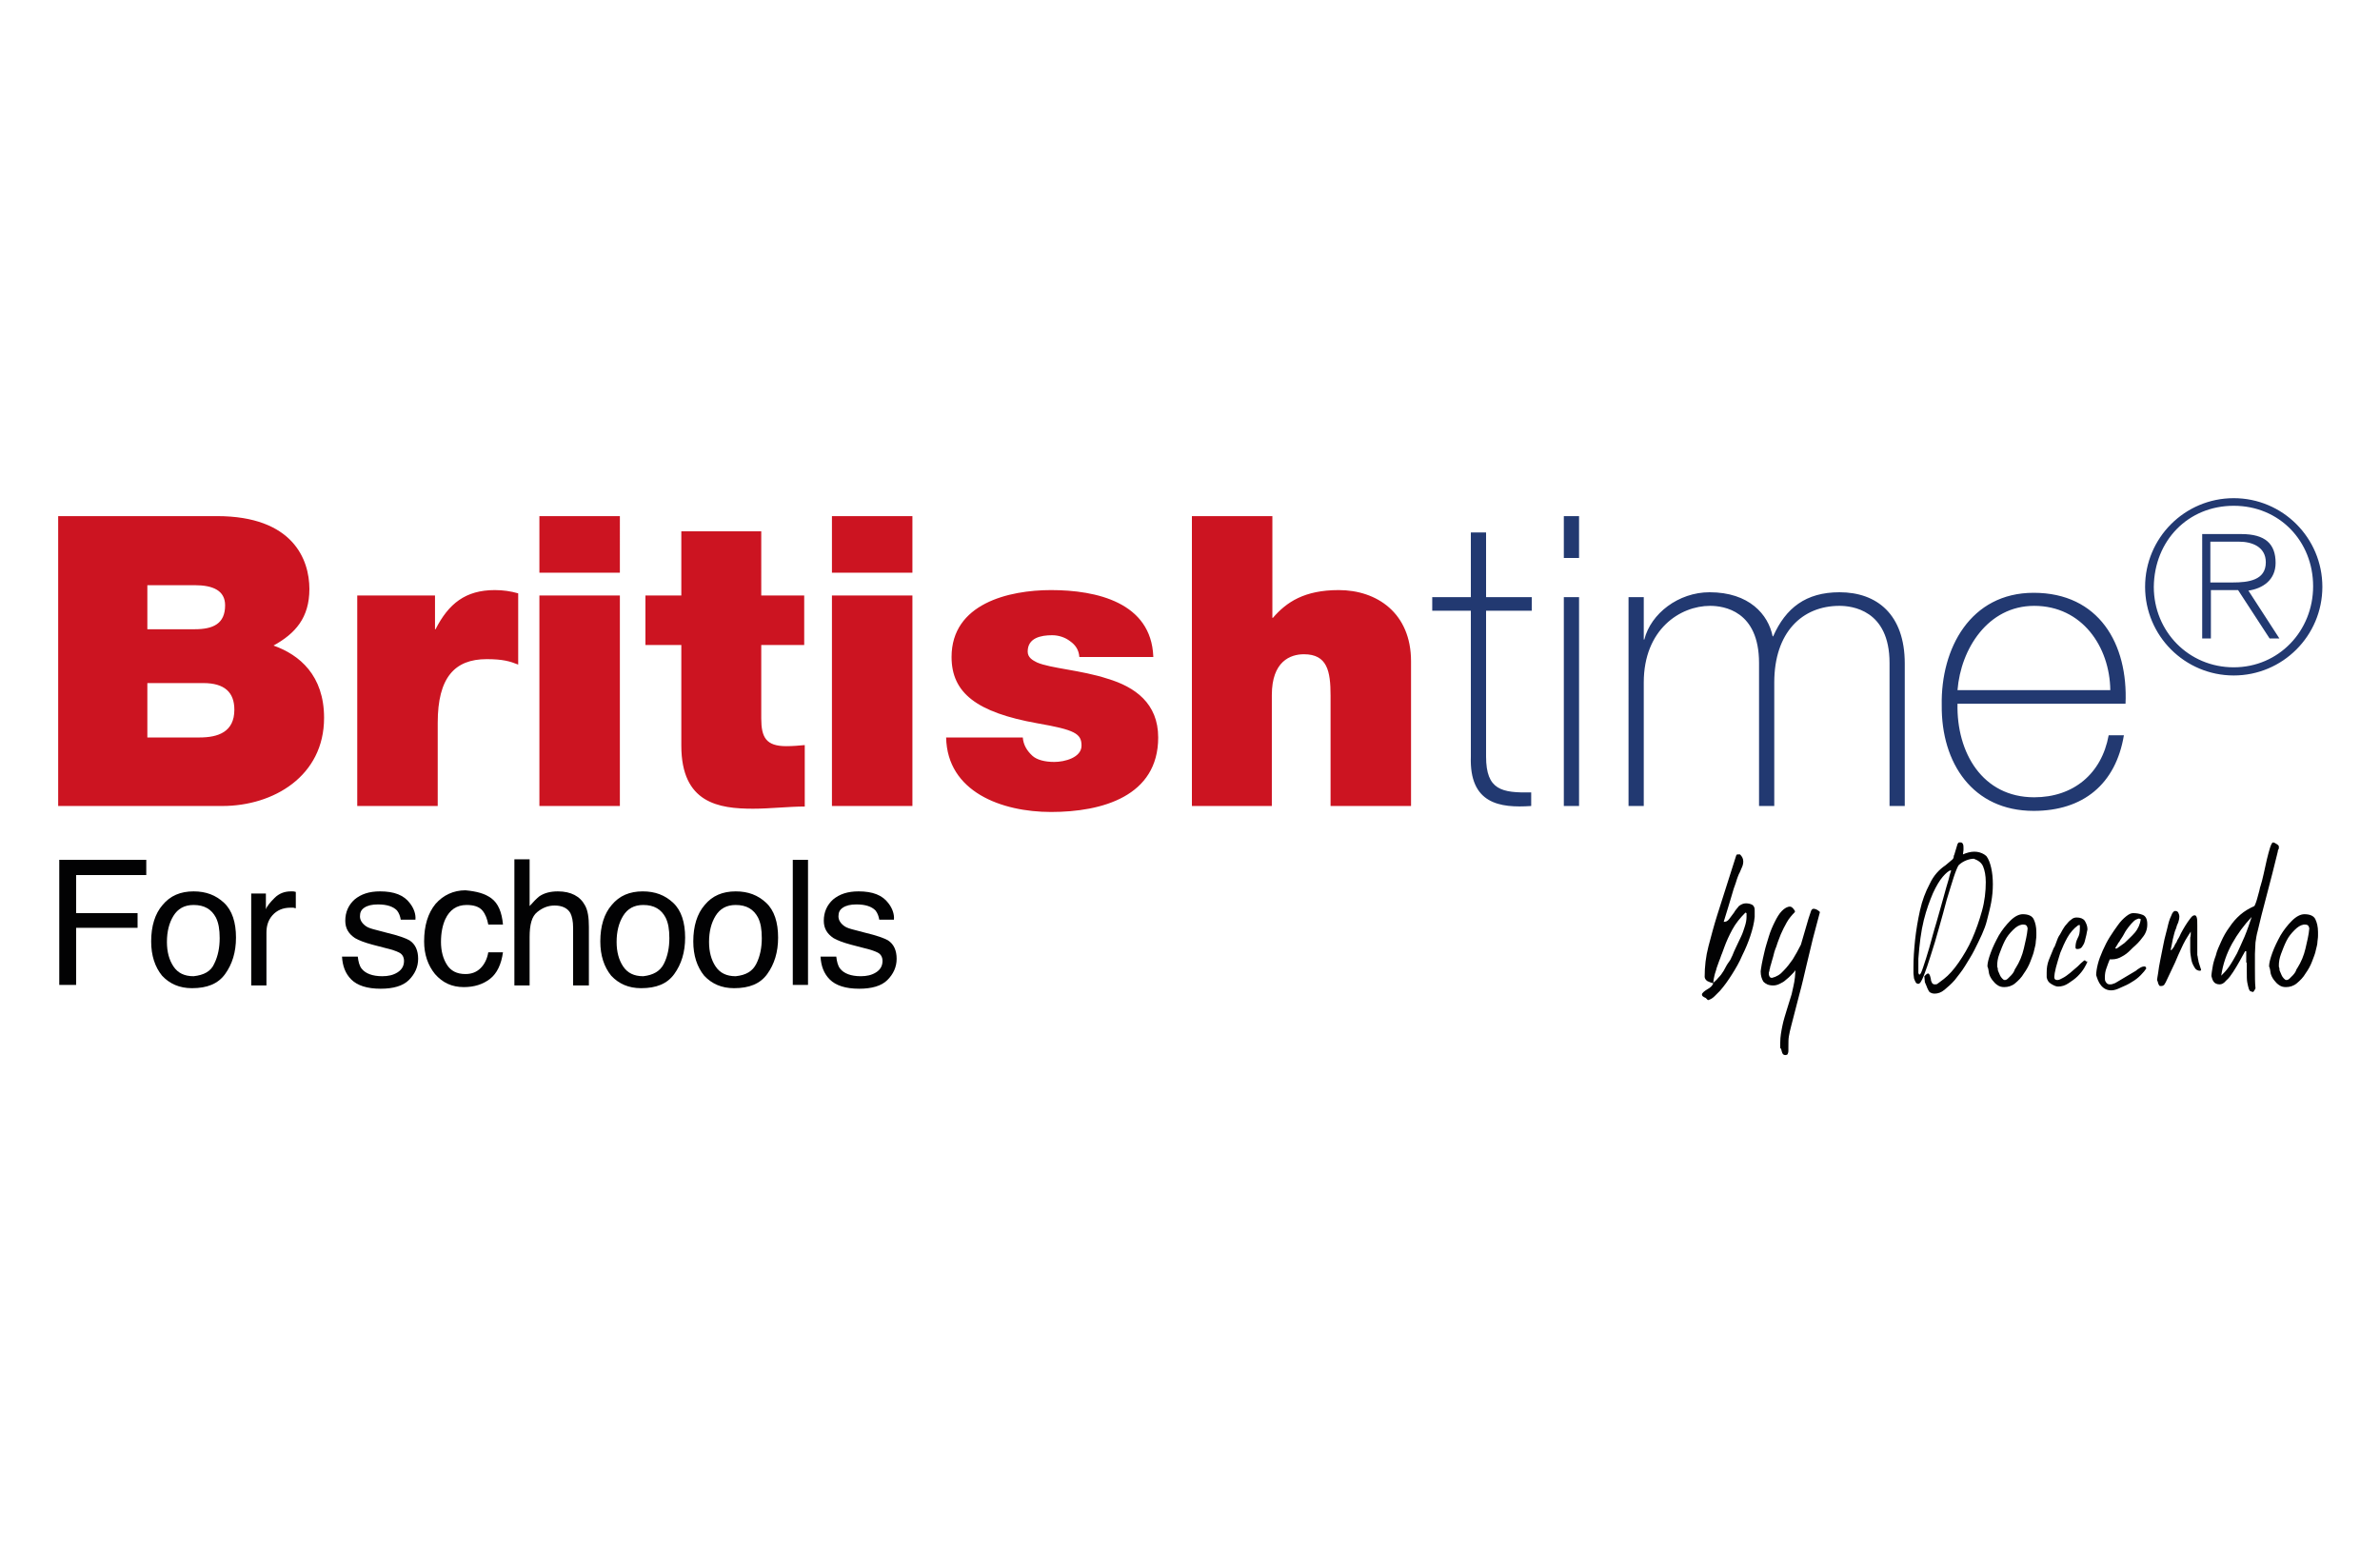 <?xml version="1.0" encoding="utf-8"?>
<!-- Generator: Adobe Illustrator 25.3.1, SVG Export Plug-In . SVG Version: 6.00 Build 0)  -->
<svg version="1.1" id="Capa_1" xmlns="http://www.w3.org/2000/svg" xmlns:xlink="http://www.w3.org/1999/xlink" x="0px" y="0px"
	 viewBox="0 0 437.7 285.6" style="enable-background:new 0 0 437.7 285.6;" xml:space="preserve">
<style type="text/css">
	.st0{fill:#223971;}
	.st1{fill:#CC1421;}
	.st2{fill:#020203;}
</style>
<g>
	<path class="st0" d="M410.8,91.6c-9,0-16.3,7.3-16.3,16.3s7.3,16.3,16.3,16.3c9,0,16.3-7.3,16.3-16.3S419.8,91.6,410.8,91.6
		 M410.8,93c8.4,0,14.6,6.5,14.6,14.8c0,8.2-6.3,14.9-14.6,14.9c-8.3,0-14.7-6.6-14.7-14.8C396.2,99.4,402.4,93,410.8,93
		 M406.5,99.6h5.3c2.3,0,4.9,0.9,4.9,3.8c0,3.3-3.2,3.7-6.1,3.7h-4.1V99.6z M404.9,117.4h1.7v-8.9h5l5.8,8.9h1.8l-5.7-8.8
		c2.7-0.4,5-2,5-5.1c0-3.5-1.9-5.3-6.3-5.3h-7.2V117.4z M360,126.9c0.6-7.6,5.6-15.5,14.1-15.5c8.8,0,13.9,7.5,14,15.5H360z
		 M390.9,129.4c0.5-11-4.9-20.4-16.9-20.4c-11.6,0-17.1,10.2-16.9,20.7c-0.1,10.6,5.7,19.4,16.9,19.4c9.1,0,15.1-4.9,16.6-13.9h-2.8
		c-1.3,7.1-6.5,11.4-13.7,11.4c-9.5,0-14.3-8.2-14.1-17.2H390.9z M299.5,148.2h2.8v-22.7c0-9.8,6.7-14.1,12.2-14.1
		c2.5,0,9,0.9,9,10.5v26.3h2.8v-22.7c0-9.2,5.1-14.1,12-14.1c2.2,0,9.2,0.7,9.2,10.5v26.3h2.8V122c0-9-5.1-13.1-12-13.1
		c-6.2,0-9.9,2.9-12.2,8.1h-0.1c-0.8-4-4.3-8.1-11.6-8.1c-5.7,0-10.8,3.9-12,8.7h-0.1v-7.8h-2.8V148.2z M290.4,94.9h-2.8v7.7h2.8
		V94.9z M290.4,109.8h-2.8v38.4h2.8V109.8z M281.7,109.8h-8.4V97.9h-2.8v11.9h-7.1v2.5h7.1v26.8c-0.3,8.7,5.3,9.5,11.1,9.1v-2.5
		c-5.4,0.1-8.3-0.4-8.3-6.6v-26.8h8.4V109.8z"/>
	<path class="st1" d="M219.1,148.2h14.8v-20.4c0-6.2,3.4-7.5,5.9-7.5c4.3,0,4.9,3.1,4.9,7.6v20.3h14.8v-26.6
		c0-8.9-6.3-13.1-13.3-13.1c-6.3,0-9.6,2.2-12.1,5.1h-0.1V94.9h-14.8V148.2z M212.1,120.7c-0.4-9.9-10.4-12.2-18.8-12.2
		c-7.8,0-18.3,2.5-18.3,12.3c0,6.6,4.6,10.2,15.8,12.2c6.9,1.2,8.1,1.9,8.1,4.1s-3.1,3-5,3c-1.8,0-3.2-0.4-4-1.1
		c-1.1-1-1.7-2.1-1.8-3.4h-14.1c0.2,10,10.2,13.7,19.3,13.7c9.4,0,19.7-2.9,19.7-13.7c0-6.3-4.3-9.3-9.3-10.8
		c-4.9-1.6-10.5-1.9-13-3c-0.8-0.4-1.7-0.9-1.7-2c0-2.5,2.4-3,4.5-3c1.2,0,2.4,0.4,3.3,1.1c1,0.7,1.6,1.6,1.7,2.9H212.1z
		 M167.8,94.9H153v10.4h14.8V94.9z M153,148.2h14.8v-38.7H153V148.2z M140.1,97.7h-14.8v11.8h-6.6v9.1h6.6v18.5
		c0,10.6,6.9,11.6,13.2,11.6c3.1,0,6.5-0.4,9.5-0.4V137c-1.1,0.1-2.2,0.2-3.4,0.2c-3.7,0-4.6-1.6-4.6-5.1v-13.5h7.9v-9.1h-7.9V97.7z
		 M113.9,94.9H99.2v10.4h14.8V94.9z M99.2,148.2h14.8v-38.7H99.2V148.2z M65.7,148.2h14.8v-15.3c0-8.3,3.1-11.7,9-11.7
		c3,0,4.3,0.4,5.8,1v-13.1c-1.4-0.4-2.8-0.6-4.3-0.6c-5.4,0-8.5,2.5-10.9,7.2h-0.1v-6.2H65.7V148.2z M27.1,107.6h8.7
		c3.4,0,5.6,1,5.6,3.7c0,3.4-2.2,4.4-5.6,4.4h-8.7V107.6z M10.7,148.2h30.2c9.4,0,18.7-5.5,18.7-16.2c0-7.8-4.5-11.6-9.3-13.3
		c4-2.2,6.6-5.1,6.6-10.4c0-5.4-3-13.4-17-13.4H10.7V148.2z M27.1,125.6h10.3c3.9,0,5.7,1.7,5.7,4.9c0,4.1-3,5.1-6.4,5.1h-9.6V125.6
		z"/>
	<path class="st2" d="M419.1,177.5c0-0.6,0.1-1.3,0.4-2.1c0.3-0.8,0.6-1.6,1-2.4c0.4-0.8,0.9-1.4,1.5-2c0.6-0.6,1.1-0.9,1.7-1h0.2
		c0.5,0,0.7,0.2,0.8,0.7c-0.1,1.2-0.4,2.4-0.7,3.7c-0.3,1.3-0.8,2.5-1.5,3.6c-0.1,0.1-0.2,0.3-0.3,0.6c-0.1,0.2-0.3,0.5-0.5,0.7
		c-0.2,0.2-0.4,0.4-0.6,0.6c-0.2,0.2-0.4,0.3-0.6,0.3c-0.2,0-0.3-0.1-0.5-0.3c-0.2-0.2-0.3-0.4-0.4-0.6c-0.1-0.2-0.2-0.5-0.3-0.7
		c-0.1-0.2-0.1-0.4-0.1-0.6C419.1,177.9,419.1,177.7,419.1,177.5 M417.6,179c0.1,0.4,0.3,0.8,0.6,1.2c0.3,0.4,0.6,0.7,0.9,0.9
		c0.4,0.3,0.8,0.4,1.3,0.4c0.7,0,1.4-0.2,2-0.7c0.6-0.5,1.2-1.1,1.6-1.8c0.5-0.7,0.9-1.4,1.2-2.2c0.3-0.8,0.6-1.5,0.7-2.1
		c0.1-0.5,0.3-1,0.3-1.6c0.1-0.6,0.1-1,0.1-1.1v-0.6c0-1-0.2-1.8-0.5-2.4c-0.3-0.6-1-0.9-2-0.9c-0.7,0-1.5,0.4-2.3,1.2
		c-0.8,0.8-1.5,1.7-2.1,2.7c-0.6,1.1-1.1,2.1-1.5,3.2c-0.4,1.1-0.6,1.9-0.6,2.5C417.5,178.1,417.5,178.5,417.6,179 M412.8,172.2
		c-0.5,1.2-1,2.2-1.4,3.1c-0.5,0.9-1,1.8-1.5,2.5c-0.5,0.7-1,1.2-1.4,1.6c0.3-2.1,1-4.1,2-5.9c1-1.8,2.2-3.4,3.6-4.9
		C413.7,169.8,413.3,171,412.8,172.2 M413.2,177c0,0.3,0,0.6,0,0.8c0,0.3,0,0.5,0,0.7c0,1,0,1.7,0.1,2.2c0.1,0.5,0.2,0.9,0.3,1.2
		c0.1,0.2,0.2,0.4,0.4,0.4c0.1,0,0.2,0.1,0.3,0.1c0.1,0,0.2-0.1,0.3-0.3c0.1-0.2,0.2-0.3,0.2-0.4c-0.1-1-0.1-2.2-0.1-3.4
		c0-1.2,0-2.2,0-2.9c0-0.8,0.1-1.5,0.1-2.1c0.1-0.7,0.2-1.4,0.4-2.1c0.2-0.8,0.4-1.7,0.7-2.9c0.3-1.2,0.7-2.7,1.2-4.6
		c0.5-1.9,1.1-4.2,1.8-7.1h0c0-0.1,0-0.2,0.1-0.4c0.1-0.1,0.1-0.2,0.1-0.4v-0.1c0-0.2-0.1-0.3-0.4-0.5c-0.3-0.2-0.5-0.3-0.7-0.3
		c-0.1,0-0.3,0.3-0.5,0.9c-0.2,0.6-0.4,1.4-0.6,2.2c-0.2,0.9-0.4,1.8-0.6,2.7c-0.2,0.9-0.4,1.7-0.6,2.3c-0.1,0.2-0.1,0.5-0.2,0.8
		c-0.1,0.4-0.2,0.7-0.3,1.1c-0.1,0.4-0.2,0.7-0.3,1c-0.1,0.3-0.2,0.5-0.3,0.7c-0.9,0.4-1.8,0.9-2.6,1.6c-0.8,0.7-1.4,1.4-2,2.3
		c-0.6,0.8-1.1,1.7-1.5,2.6c-0.4,0.9-0.8,1.7-1,2.6c-0.3,0.8-0.5,1.5-0.6,2.2c-0.1,0.7-0.2,1.1-0.2,1.4v0.2c0.1,0.4,0.2,0.7,0.4,1
		c0.2,0.3,0.6,0.5,1.1,0.5c0.4,0,0.8-0.2,1.2-0.7c0.5-0.4,0.9-1,1.3-1.6c0.4-0.6,0.8-1.3,1.2-2c0.4-0.7,0.7-1.3,1-1.8l0.2,0V177z
		 M396.9,180.8c0.1,0.2,0.1,0.3,0.2,0.4c0.1,0.1,0.1,0.1,0.2,0.1h0.2c0.2,0,0.4-0.1,0.5-0.2c0.1-0.2,0.2-0.3,0.3-0.5l1.7-3.6
		c0.2-0.5,0.4-0.9,0.6-1.4c0.2-0.4,0.4-0.9,0.6-1.3c0.2-0.4,0.4-0.9,0.7-1.4c0.3-0.5,0.6-1,1-1.6c0,0.4,0,0.8-0.1,1.1
		c0,0.3,0,0.7,0,1.1c0,0.3,0,0.7,0,1.2c0,0.6,0.1,1.1,0.2,1.7c0.1,0.6,0.3,1,0.6,1.5c0.2,0.4,0.6,0.6,1,0.6c0.1,0,0.2-0.1,0.2-0.2
		l-0.2-0.6c-0.1-0.4-0.3-0.8-0.3-1.1c-0.1-0.3-0.1-0.7-0.2-1v-5.4c0-0.7,0-1.2-0.1-1.5c-0.1-0.3-0.2-0.4-0.4-0.4
		c-0.3,0-0.5,0.2-0.8,0.6c-0.3,0.4-0.6,0.8-0.9,1.3c-0.3,0.5-0.6,1-0.8,1.4c-0.2,0.5-0.4,0.8-0.5,1c-0.1,0.1-0.2,0.3-0.3,0.6
		c-0.1,0.2-0.3,0.4-0.4,0.7c-0.1,0.2-0.2,0.4-0.4,0.6c-0.1,0.2-0.2,0.2-0.3,0.2c0.1-0.6,0.3-1.3,0.4-2c0.2-0.7,0.3-1.4,0.6-2
		c0.1-0.4,0.2-0.7,0.4-1.1c0.1-0.3,0.2-0.7,0.2-1.1c0-0.2-0.1-0.5-0.2-0.7c-0.1-0.2-0.3-0.3-0.6-0.3c-0.2,0-0.5,0.3-0.7,0.9
		c-0.3,0.6-0.5,1.3-0.7,2.2c-0.2,0.9-0.5,1.8-0.7,2.9c-0.2,1-0.4,2-0.6,3c-0.2,0.9-0.3,1.7-0.4,2.4c-0.1,0.7-0.2,1.1-0.2,1.3
		C396.8,180.4,396.9,180.7,396.9,180.8 M393.4,168.9c0.1,0,0.2,0.1,0.3,0.1c-0.1,0.9-0.5,1.8-1.1,2.5c-0.6,0.7-1.3,1.3-1.9,1.9
		l-1.4,1c0,0-0.1,0-0.2,0c-0.1,0-0.1,0-0.1,0c0.1-0.3,0.3-0.5,0.4-0.7c0.1-0.2,0.2-0.4,0.4-0.6c0.1-0.2,0.2-0.4,0.3-0.5
		c0.2-0.3,0.4-0.6,0.6-1c0.2-0.4,0.5-0.8,0.8-1.2c0.3-0.4,0.6-0.7,0.9-1c0.3-0.3,0.6-0.4,0.9-0.5
		C393.2,168.9,393.3,168.9,393.4,168.9 M386.4,181.2c0.5,0.6,1.1,0.9,1.9,0.9c0.5,0,1.1-0.2,1.7-0.5c0.7-0.3,1.4-0.6,2-1
		c0.7-0.4,1.2-0.8,1.7-1.3c0.5-0.5,0.8-0.9,1-1.2v-0.1c0-0.1-0.1-0.1-0.1-0.2c-0.1-0.1-0.1-0.1-0.1-0.1h-0.1c-0.3,0-0.6,0.1-0.9,0.3
		c-0.3,0.2-0.5,0.3-0.7,0.5l-3.7,2.2c-0.1,0.1-0.3,0.1-0.5,0.2c-0.2,0.1-0.4,0.1-0.6,0.1c-0.3,0-0.5-0.1-0.7-0.4
		c-0.2-0.3-0.2-0.5-0.2-0.7v-0.2c0-0.6,0.1-1.2,0.3-1.7c0.2-0.6,0.4-1.1,0.6-1.6c0.1,0,0.1,0,0.2,0c0.1,0,0.1,0,0.2,0
		c0.7,0,1.3-0.2,1.8-0.5c0.6-0.3,1.1-0.7,1.6-1.2l0.4-0.4c0.7-0.6,1.3-1.2,1.8-1.9c0.6-0.7,0.9-1.5,0.9-2.4v-0.1
		c0-0.9-0.3-1.5-0.9-1.7c-0.5-0.2-1.1-0.3-1.7-0.3c-0.4,0-0.8,0.2-1.3,0.6c-0.5,0.4-1,0.9-1.5,1.6c-0.5,0.7-1,1.4-1.5,2.2
		c-0.5,0.8-0.9,1.6-1.3,2.5c-0.4,0.9-0.7,1.7-0.9,2.5c-0.2,0.8-0.3,1.5-0.3,2C385.7,179.9,385.9,180.6,386.4,181.2 M376.4,179.7
		c0.1,0.5,0.3,0.9,0.8,1.2c0.5,0.3,0.9,0.5,1.3,0.5c0.7,0,1.3-0.2,1.9-0.6c0.6-0.4,1.2-0.8,1.7-1.3c0.5-0.5,0.9-1,1.2-1.5
		c0.3-0.5,0.5-0.9,0.6-1.2c-0.3,0-0.4-0.1-0.4-0.2h-0.2c-0.4,0.3-0.8,0.7-1.2,1.1c-0.5,0.4-0.9,0.8-1.4,1.2
		c-0.5,0.4-0.9,0.7-1.3,0.9c-0.4,0.2-0.7,0.4-1,0.4c-0.3,0-0.5-0.1-0.5-0.2c-0.1-0.1-0.1-0.2-0.1-0.4c0-0.3,0.1-0.9,0.3-1.7
		c0.2-0.8,0.5-1.7,0.8-2.7c0.4-1,0.8-1.9,1.3-2.8c0.5-0.9,1.2-1.7,1.9-2.2c0,0,0.1-0.1,0.2-0.1c0.1,0,0.2,0,0.2,0c0,0.1,0,0.2,0,0.3
		c0,0.2,0,0.3,0,0.3c0,0.7-0.1,1.3-0.4,1.8c-0.3,0.6-0.4,1.1-0.4,1.7c0,0.2,0.1,0.3,0.3,0.3c0.4,0,0.7-0.1,0.9-0.4
		c0.2-0.3,0.4-0.6,0.5-1c0.1-0.4,0.2-0.8,0.3-1.2c0.1-0.4,0.1-0.7,0.2-1v0c0-0.6-0.2-1.1-0.5-1.6c-0.3-0.4-0.8-0.6-1.5-0.6
		c-0.3,0-0.7,0.1-1,0.4c-0.3,0.2-0.6,0.5-0.9,0.9c-0.3,0.3-0.5,0.7-0.7,1c-0.2,0.4-0.4,0.7-0.5,0.9c0,0-0.1,0.1-0.2,0.3
		c-0.1,0.2-0.2,0.4-0.3,0.7c-0.1,0.3-0.2,0.5-0.3,0.8c-0.1,0.3-0.2,0.5-0.3,0.6c-0.3,0.7-0.6,1.5-0.9,2.2c-0.3,0.8-0.4,1.5-0.4,2.3
		V179.7z M367.3,177.5c0-0.6,0.1-1.3,0.4-2.1c0.3-0.8,0.6-1.6,1-2.4c0.4-0.8,0.9-1.4,1.5-2c0.6-0.6,1.1-0.9,1.7-1h0.2
		c0.5,0,0.7,0.2,0.8,0.7c-0.1,1.2-0.4,2.4-0.7,3.7c-0.3,1.3-0.8,2.5-1.5,3.6c-0.1,0.1-0.2,0.3-0.3,0.6c-0.1,0.2-0.3,0.5-0.5,0.7
		c-0.2,0.2-0.4,0.4-0.6,0.6c-0.2,0.2-0.4,0.3-0.6,0.3s-0.3-0.1-0.5-0.3c-0.2-0.2-0.3-0.4-0.4-0.6c-0.1-0.2-0.2-0.5-0.3-0.7
		c-0.1-0.2-0.1-0.4-0.1-0.6C367.3,177.9,367.3,177.7,367.3,177.5 M365.8,179c0.1,0.4,0.3,0.8,0.6,1.2c0.3,0.4,0.6,0.7,0.9,0.9
		c0.4,0.3,0.8,0.4,1.3,0.4c0.7,0,1.4-0.2,2-0.7c0.6-0.5,1.2-1.1,1.6-1.8c0.5-0.7,0.9-1.4,1.2-2.2c0.3-0.8,0.6-1.5,0.7-2.1
		c0.1-0.5,0.3-1,0.3-1.6c0.1-0.6,0.1-1,0.1-1.1v-0.6c0-1-0.2-1.8-0.5-2.4c-0.3-0.6-1-0.9-2-0.9c-0.7,0-1.5,0.4-2.3,1.2
		c-0.8,0.8-1.5,1.7-2.1,2.7c-0.6,1.1-1.1,2.1-1.5,3.2c-0.4,1.1-0.6,1.9-0.6,2.5C365.7,178.1,365.7,178.5,365.8,179 M352.8,178.9
		c0-0.2,0-0.4,0-0.7c0-0.3,0-0.5,0-0.8c0-0.3,0-0.5,0-0.7v-0.4c0.2-2.7,0.5-5.1,1-7.1c0.5-2,1.1-3.6,1.7-5c0.6-1.3,1.2-2.3,1.8-3
		c0.6-0.7,1.1-1.1,1.5-1.2h0v0.2c0,0-0.2,0.5-0.4,1.4c-0.3,0.9-0.6,2.1-1,3.5c-0.4,1.4-0.8,2.9-1.3,4.6c-0.5,1.6-0.9,3.2-1.3,4.6
		c-0.4,1.4-0.8,2.6-1.1,3.5c-0.3,0.9-0.5,1.4-0.7,1.4C352.9,179.2,352.9,179.1,352.8,178.9 M364.7,159.3c0.3,0.7,0.5,1.7,0.5,2.9
		c0,1.7-0.2,3.5-0.7,5.3c-0.5,1.8-1.1,3.5-1.8,5.1c-0.7,1.6-1.6,3.1-2.5,4.4c-0.9,1.3-1.8,2.3-2.7,3l-1.2,0.9l0,0
		c-0.1,0.1-0.3,0.1-0.5,0.1c-0.2,0-0.4-0.1-0.5-0.3c-0.1-0.2-0.2-0.4-0.2-0.7c-0.1-0.3-0.1-0.5-0.2-0.7c-0.1-0.2-0.2-0.3-0.3-0.3
		c-0.2,0-0.4,0.2-0.7,0.5l0.1,1.1c0.1,0.2,0.2,0.5,0.3,0.7c0.1,0.3,0.2,0.5,0.3,0.7c0.1,0.2,0.2,0.4,0.4,0.5
		c0.2,0.1,0.4,0.2,0.8,0.2c0.6,0,1.2-0.2,1.8-0.7c0.6-0.5,1.3-1.1,1.9-1.8c0.6-0.8,1.3-1.6,1.9-2.6c0.6-1,1.2-1.9,1.7-2.9
		c0.5-1,1-2,1.4-2.9c0.4-0.9,0.7-1.7,0.9-2.5c0.3-1.2,0.6-2.3,0.8-3.4c0.2-1.1,0.3-2.2,0.3-3.3c0-1.1-0.1-2.1-0.3-3
		c-0.2-0.9-0.5-1.7-0.9-2.2l-0.4-0.3c-0.5-0.3-1.1-0.5-1.8-0.5c-0.7,0-1.4,0.2-2.1,0.5l0.1-0.8c0-0.1,0-0.1,0-0.2c0-0.1,0-0.1,0-0.2
		c0-0.2,0-0.5-0.1-0.7c-0.1-0.2-0.2-0.3-0.4-0.3c-0.1,0-0.1,0-0.3,0c-0.1,0-0.2,0.1-0.3,0.3l-0.6,2c-0.1,0.1-0.1,0.3-0.1,0.4
		c0,0.1-0.1,0.3-0.2,0.4l-1.3,1.1v0c-1.2,0.8-2.2,1.9-2.9,3.4c-0.8,1.5-1.4,3.1-1.8,4.9c-0.4,1.8-0.7,3.6-0.9,5.4
		c-0.2,1.9-0.3,3.5-0.3,5c0,0.4,0,0.7,0,1.1c0,0.4,0.1,0.7,0.1,1c0.1,0.3,0.2,0.5,0.3,0.7c0.1,0.2,0.3,0.3,0.5,0.3
		c0.3,0,0.6-0.5,1-1.5c0.4-1,0.8-2.2,1.3-3.8c0.5-1.5,1-3.2,1.5-5c0.5-1.8,1-3.5,1.4-5.1c0.5-1.6,0.9-3,1.3-4.2
		c0.4-1.2,0.7-1.9,0.9-2.2c0.4-0.4,0.9-0.7,1.4-0.9c0.5-0.2,1-0.3,1.4-0.3C363.8,158.2,364.4,158.6,364.7,159.3 M327.7,193.4
		c0.1,0.4,0.3,0.6,0.6,0.6c0.3,0,0.5-0.1,0.5-0.3c0.1-0.2,0.1-0.4,0.1-0.6v-0.6c0-0.8,0-1.5,0.1-2c0.1-0.5,0.2-1.1,0.4-1.8
		c0.5-2,1-3.9,1.5-5.8c0.5-1.8,0.9-3.6,1.3-5.3c0.4-1.7,0.8-3.4,1.2-5c0.4-1.6,0.9-3.3,1.3-4.9c-0.1-0.1-0.3-0.3-0.5-0.4
		c-0.2-0.1-0.4-0.2-0.7-0.2c-0.2,0-0.4,0.2-0.5,0.6c-0.1,0.4-0.3,0.8-0.4,1.2l-1.4,4.8c-0.5,1-1,1.9-1.5,2.7c-0.5,0.7-1,1.4-1.7,2.1
		c-0.6,0.7-1.3,1.1-2.1,1.3c-0.3,0-0.4-0.1-0.5-0.3c-0.1-0.2-0.1-0.3-0.1-0.5c0-0.2,0-0.3,0.1-0.4c0-0.1,0-0.3,0.1-0.5
		c0-0.2,0.1-0.5,0.2-0.8c0.1-0.3,0.2-0.8,0.4-1.4c0.1-0.5,0.3-1.2,0.6-1.9c0.2-0.7,0.5-1.4,0.8-2.2c0.3-0.7,0.7-1.5,1.1-2.2
		c0.4-0.7,0.9-1.3,1.5-1.9l0-0.1l0-0.1v0c-0.3-0.5-0.6-0.8-0.9-0.8c-0.5,0-1,0.3-1.5,0.8c-0.5,0.5-0.9,1.2-1.3,2
		c-0.4,0.8-0.8,1.7-1.1,2.7c-0.3,1-0.6,1.9-0.8,2.8c-0.2,0.9-0.4,1.7-0.5,2.3c-0.1,0.7-0.2,1.1-0.2,1.3c0,0.8,0.2,1.4,0.5,1.9
		c0.4,0.4,0.9,0.7,1.8,0.7c0.4,0,0.8-0.1,1.2-0.3c0.4-0.2,0.8-0.4,1.1-0.7c0.4-0.3,0.7-0.6,1-0.9c0.3-0.3,0.6-0.6,0.8-0.9l-0.1,1.3
		c-0.1,1.1-0.4,2.1-0.6,3.1c-0.3,1-0.6,1.9-0.9,2.9c-0.3,1-0.6,1.9-0.8,2.9c-0.2,1-0.4,2-0.4,3.1v0.5c0,0.2,0,0.3,0,0.5
		C327.6,192.8,327.6,193.1,327.7,193.4 M321.2,167.9v0.7c0,0.5-0.1,1.1-0.3,1.7c-0.2,0.6-0.4,1.3-0.7,1.9c-0.3,0.6-0.6,1.3-0.9,1.9
		c-0.3,0.6-0.5,1.1-0.7,1.6l-0.2,0.4c-0.1,0.3-0.3,0.6-0.6,1c-0.3,0.4-0.5,0.9-0.8,1.4c-0.3,0.5-0.6,0.9-1,1.3
		c-0.3,0.4-0.7,0.7-0.9,0.9c0-0.4,0.1-0.9,0.2-1.3c0.1-0.5,0.3-0.9,0.4-1.4c0.2-0.5,0.3-0.9,0.5-1.4c0.2-0.4,0.3-0.9,0.5-1.3
		l0.4-1.1c0.4-1.1,0.9-2.2,1.5-3.3c0.6-1.1,1.4-2.1,2.4-3.1L321.2,167.9z M314.1,183.9c0.4-0.1,0.8-0.3,1.2-0.7c0.4-0.4,0.7-0.7,1-1
		c0.8-0.9,1.5-1.9,2.2-3c0.7-1.1,1.4-2.3,1.9-3.5c0.6-1.2,1.1-2.4,1.5-3.6c0.4-1.2,0.7-2.4,0.8-3.5v-0.2v-0.9c0-0.3,0-0.5-0.1-0.7
		c-0.1-0.2-0.2-0.4-0.5-0.5c-0.2-0.1-0.6-0.2-1-0.2c-0.5,0-0.9,0.2-1.3,0.5c-0.3,0.4-0.7,0.8-0.9,1.2c-0.3,0.4-0.6,0.8-0.9,1.2
		c-0.3,0.4-0.6,0.5-1,0.5c0.6-2,1.1-3.5,1.4-4.6c0.3-1.1,0.6-2,0.8-2.5c0.2-0.6,0.3-1,0.4-1.2c0.1-0.2,0.1-0.3,0.2-0.5
		c0.2-0.3,0.3-0.7,0.5-1.1c0.2-0.4,0.3-0.8,0.3-1.2c0-0.5-0.2-0.9-0.6-1.3h-0.3c-0.1,0-0.1,0-0.2,0c-0.1,0-0.1,0.1-0.2,0.2l-3.5,11
		c-0.6,1.9-1.1,3.8-1.6,5.7c-0.5,1.9-0.7,3.8-0.7,5.6c0,0.3,0.2,0.6,0.5,0.8c0.4,0.2,0.7,0.3,1.1,0.4c-0.1,0.2-0.2,0.4-0.4,0.6
		c-0.2,0.2-0.5,0.4-0.7,0.5c-0.3,0.2-0.5,0.3-0.7,0.5c-0.2,0.2-0.3,0.3-0.3,0.5c0,0.2,0.2,0.4,0.7,0.6L314.1,183.9z"/>
	<g>
		<path class="st2" d="M10.9,158.1h16v2.8H14v7h11.3v2.7H14v10.5h-3.1V158.1z"/>
		<path class="st2" d="M41.2,166c1.5,1.4,2.2,3.6,2.2,6.4c0,2.7-0.7,4.9-2,6.7c-1.3,1.8-3.3,2.6-6.1,2.6c-2.3,0-4.1-0.8-5.5-2.3
			c-1.3-1.6-2-3.7-2-6.3c0-2.8,0.7-5.1,2.1-6.7c1.4-1.7,3.3-2.5,5.7-2.5C37.9,163.9,39.7,164.6,41.2,166z M39.4,177.2
			c0.7-1.4,1-3,1-4.7c0-1.6-0.2-2.8-0.7-3.8c-0.8-1.5-2.1-2.3-4.1-2.3c-1.7,0-2.9,0.7-3.7,2c-0.8,1.3-1.2,2.9-1.2,4.8
			c0,1.8,0.4,3.3,1.2,4.5c0.8,1.2,2,1.8,3.7,1.8C37.5,179.3,38.8,178.6,39.4,177.2z"/>
		<path class="st2" d="M46.2,164.3h2.7v2.9c0.2-0.6,0.8-1.3,1.6-2.1s1.8-1.2,3-1.2c0.1,0,0.1,0,0.3,0c0.1,0,0.3,0,0.6,0.1v3
			c-0.2,0-0.3-0.1-0.5-0.1c-0.1,0-0.3,0-0.5,0c-1.4,0-2.5,0.5-3.3,1.4c-0.8,0.9-1.1,2-1.1,3.2v9.7h-2.8V164.3z"/>
		<path class="st2" d="M65.8,175.9c0.1,0.9,0.3,1.7,0.7,2.2c0.7,0.9,2,1.4,3.8,1.4c1.1,0,2-0.2,2.8-0.7s1.2-1.2,1.2-2.1
			c0-0.7-0.3-1.3-1-1.6c-0.4-0.2-1.2-0.5-2.5-0.8l-2.3-0.6c-1.5-0.4-2.5-0.8-3.2-1.2c-1.2-0.8-1.8-1.8-1.8-3.2
			c0-1.6,0.6-2.9,1.7-3.9c1.2-1,2.7-1.5,4.7-1.5c2.6,0,4.4,0.7,5.5,2.2c0.7,0.9,1.1,2,1,3h-2.7c-0.1-0.6-0.3-1.2-0.7-1.7
			c-0.7-0.7-1.8-1.1-3.5-1.1c-1.1,0-1.9,0.2-2.5,0.6c-0.6,0.4-0.8,0.9-0.8,1.6c0,0.7,0.4,1.3,1.1,1.8c0.4,0.3,1.1,0.5,1.9,0.7
			l1.9,0.5c2.1,0.5,3.5,1,4.2,1.4c1.1,0.7,1.6,1.9,1.6,3.4c0,1.5-0.6,2.8-1.7,3.9c-1.1,1.1-2.9,1.6-5.2,1.6c-2.5,0-4.3-0.6-5.4-1.7
			c-1.1-1.1-1.6-2.5-1.7-4.2H65.8z"/>
		<path class="st2" d="M90.4,165.2c1.2,0.9,1.9,2.5,2.1,4.8h-2.7c-0.2-1-0.5-1.9-1.1-2.6c-0.6-0.7-1.6-1-2.9-1
			c-1.8,0-3.1,0.9-3.9,2.6c-0.5,1.1-0.8,2.5-0.8,4.2c0,1.7,0.4,3.1,1.1,4.2c0.7,1.1,1.8,1.7,3.4,1.7c1.2,0,2.1-0.4,2.8-1.1
			c0.7-0.7,1.2-1.7,1.4-2.9h2.7c-0.3,2.2-1.1,3.9-2.4,4.9c-1.3,1-2.9,1.5-4.8,1.5c-2.2,0-3.9-0.8-5.3-2.4c-1.3-1.6-2-3.6-2-6
			c0-2.9,0.7-5.2,2.1-6.9c1.4-1.6,3.3-2.5,5.5-2.5C87.7,163.9,89.2,164.3,90.4,165.2z"/>
		<path class="st2" d="M94.6,158h2.8v8.6c0.7-0.8,1.3-1.4,1.8-1.8c0.9-0.6,2-0.9,3.4-0.9c2.4,0,4.1,0.9,5,2.6
			c0.5,0.9,0.7,2.2,0.7,3.9v10.8h-2.9v-10.6c0-1.2-0.2-2.1-0.5-2.7c-0.5-0.9-1.5-1.4-2.9-1.4c-1.2,0-2.2,0.4-3.2,1.2
			c-1,0.8-1.4,2.3-1.4,4.6v8.9h-2.8V158z"/>
		<path class="st2" d="M123.8,166c1.5,1.4,2.2,3.6,2.2,6.4c0,2.7-0.7,4.9-2,6.7c-1.3,1.8-3.3,2.6-6.1,2.6c-2.3,0-4.1-0.8-5.5-2.3
			c-1.3-1.6-2-3.7-2-6.3c0-2.8,0.7-5.1,2.1-6.7c1.4-1.7,3.3-2.5,5.7-2.5C120.5,163.9,122.3,164.6,123.8,166z M122.1,177.2
			c0.7-1.4,1-3,1-4.7c0-1.6-0.2-2.8-0.7-3.8c-0.8-1.5-2.1-2.3-4.1-2.3c-1.7,0-2.9,0.7-3.7,2c-0.8,1.3-1.2,2.9-1.2,4.8
			c0,1.8,0.4,3.3,1.2,4.5c0.8,1.2,2,1.8,3.7,1.8C120.1,179.3,121.4,178.6,122.1,177.2z"/>
		<path class="st2" d="M140.9,166c1.5,1.4,2.2,3.6,2.2,6.4c0,2.7-0.7,4.9-2,6.7c-1.3,1.8-3.3,2.6-6.1,2.6c-2.3,0-4.1-0.8-5.5-2.3
			c-1.3-1.6-2-3.7-2-6.3c0-2.8,0.7-5.1,2.1-6.7c1.4-1.7,3.3-2.5,5.7-2.5C137.6,163.9,139.4,164.6,140.9,166z M139.1,177.2
			c0.7-1.4,1-3,1-4.7c0-1.6-0.2-2.8-0.7-3.8c-0.8-1.5-2.1-2.3-4.1-2.3c-1.7,0-2.9,0.7-3.7,2c-0.8,1.3-1.2,2.9-1.2,4.8
			c0,1.8,0.4,3.3,1.2,4.5c0.8,1.2,2,1.8,3.7,1.8C137.2,179.3,138.4,178.6,139.1,177.2z"/>
		<path class="st2" d="M145.8,158.1h2.8v23h-2.8V158.1z"/>
		<path class="st2" d="M153.8,175.9c0.1,0.9,0.3,1.7,0.7,2.2c0.7,0.9,2,1.4,3.8,1.4c1.1,0,2-0.2,2.8-0.7c0.8-0.5,1.2-1.2,1.2-2.1
			c0-0.7-0.3-1.3-1-1.6c-0.4-0.2-1.2-0.5-2.5-0.8l-2.3-0.6c-1.5-0.4-2.5-0.8-3.2-1.2c-1.2-0.8-1.8-1.8-1.8-3.2
			c0-1.6,0.6-2.9,1.7-3.9c1.2-1,2.7-1.5,4.7-1.5c2.6,0,4.4,0.7,5.5,2.2c0.7,0.9,1.1,2,1,3h-2.7c-0.1-0.6-0.3-1.2-0.7-1.7
			c-0.7-0.7-1.8-1.1-3.5-1.1c-1.1,0-1.9,0.2-2.5,0.6c-0.6,0.4-0.8,0.9-0.8,1.6c0,0.7,0.4,1.3,1.1,1.8c0.4,0.3,1.1,0.5,1.9,0.7
			l1.9,0.5c2.1,0.5,3.5,1,4.2,1.4c1.1,0.7,1.6,1.9,1.6,3.4c0,1.5-0.6,2.8-1.7,3.9c-1.1,1.1-2.9,1.6-5.2,1.6c-2.5,0-4.3-0.6-5.4-1.7
			c-1.1-1.1-1.6-2.5-1.7-4.2H153.8z"/>
	</g>
</g>
</svg>
